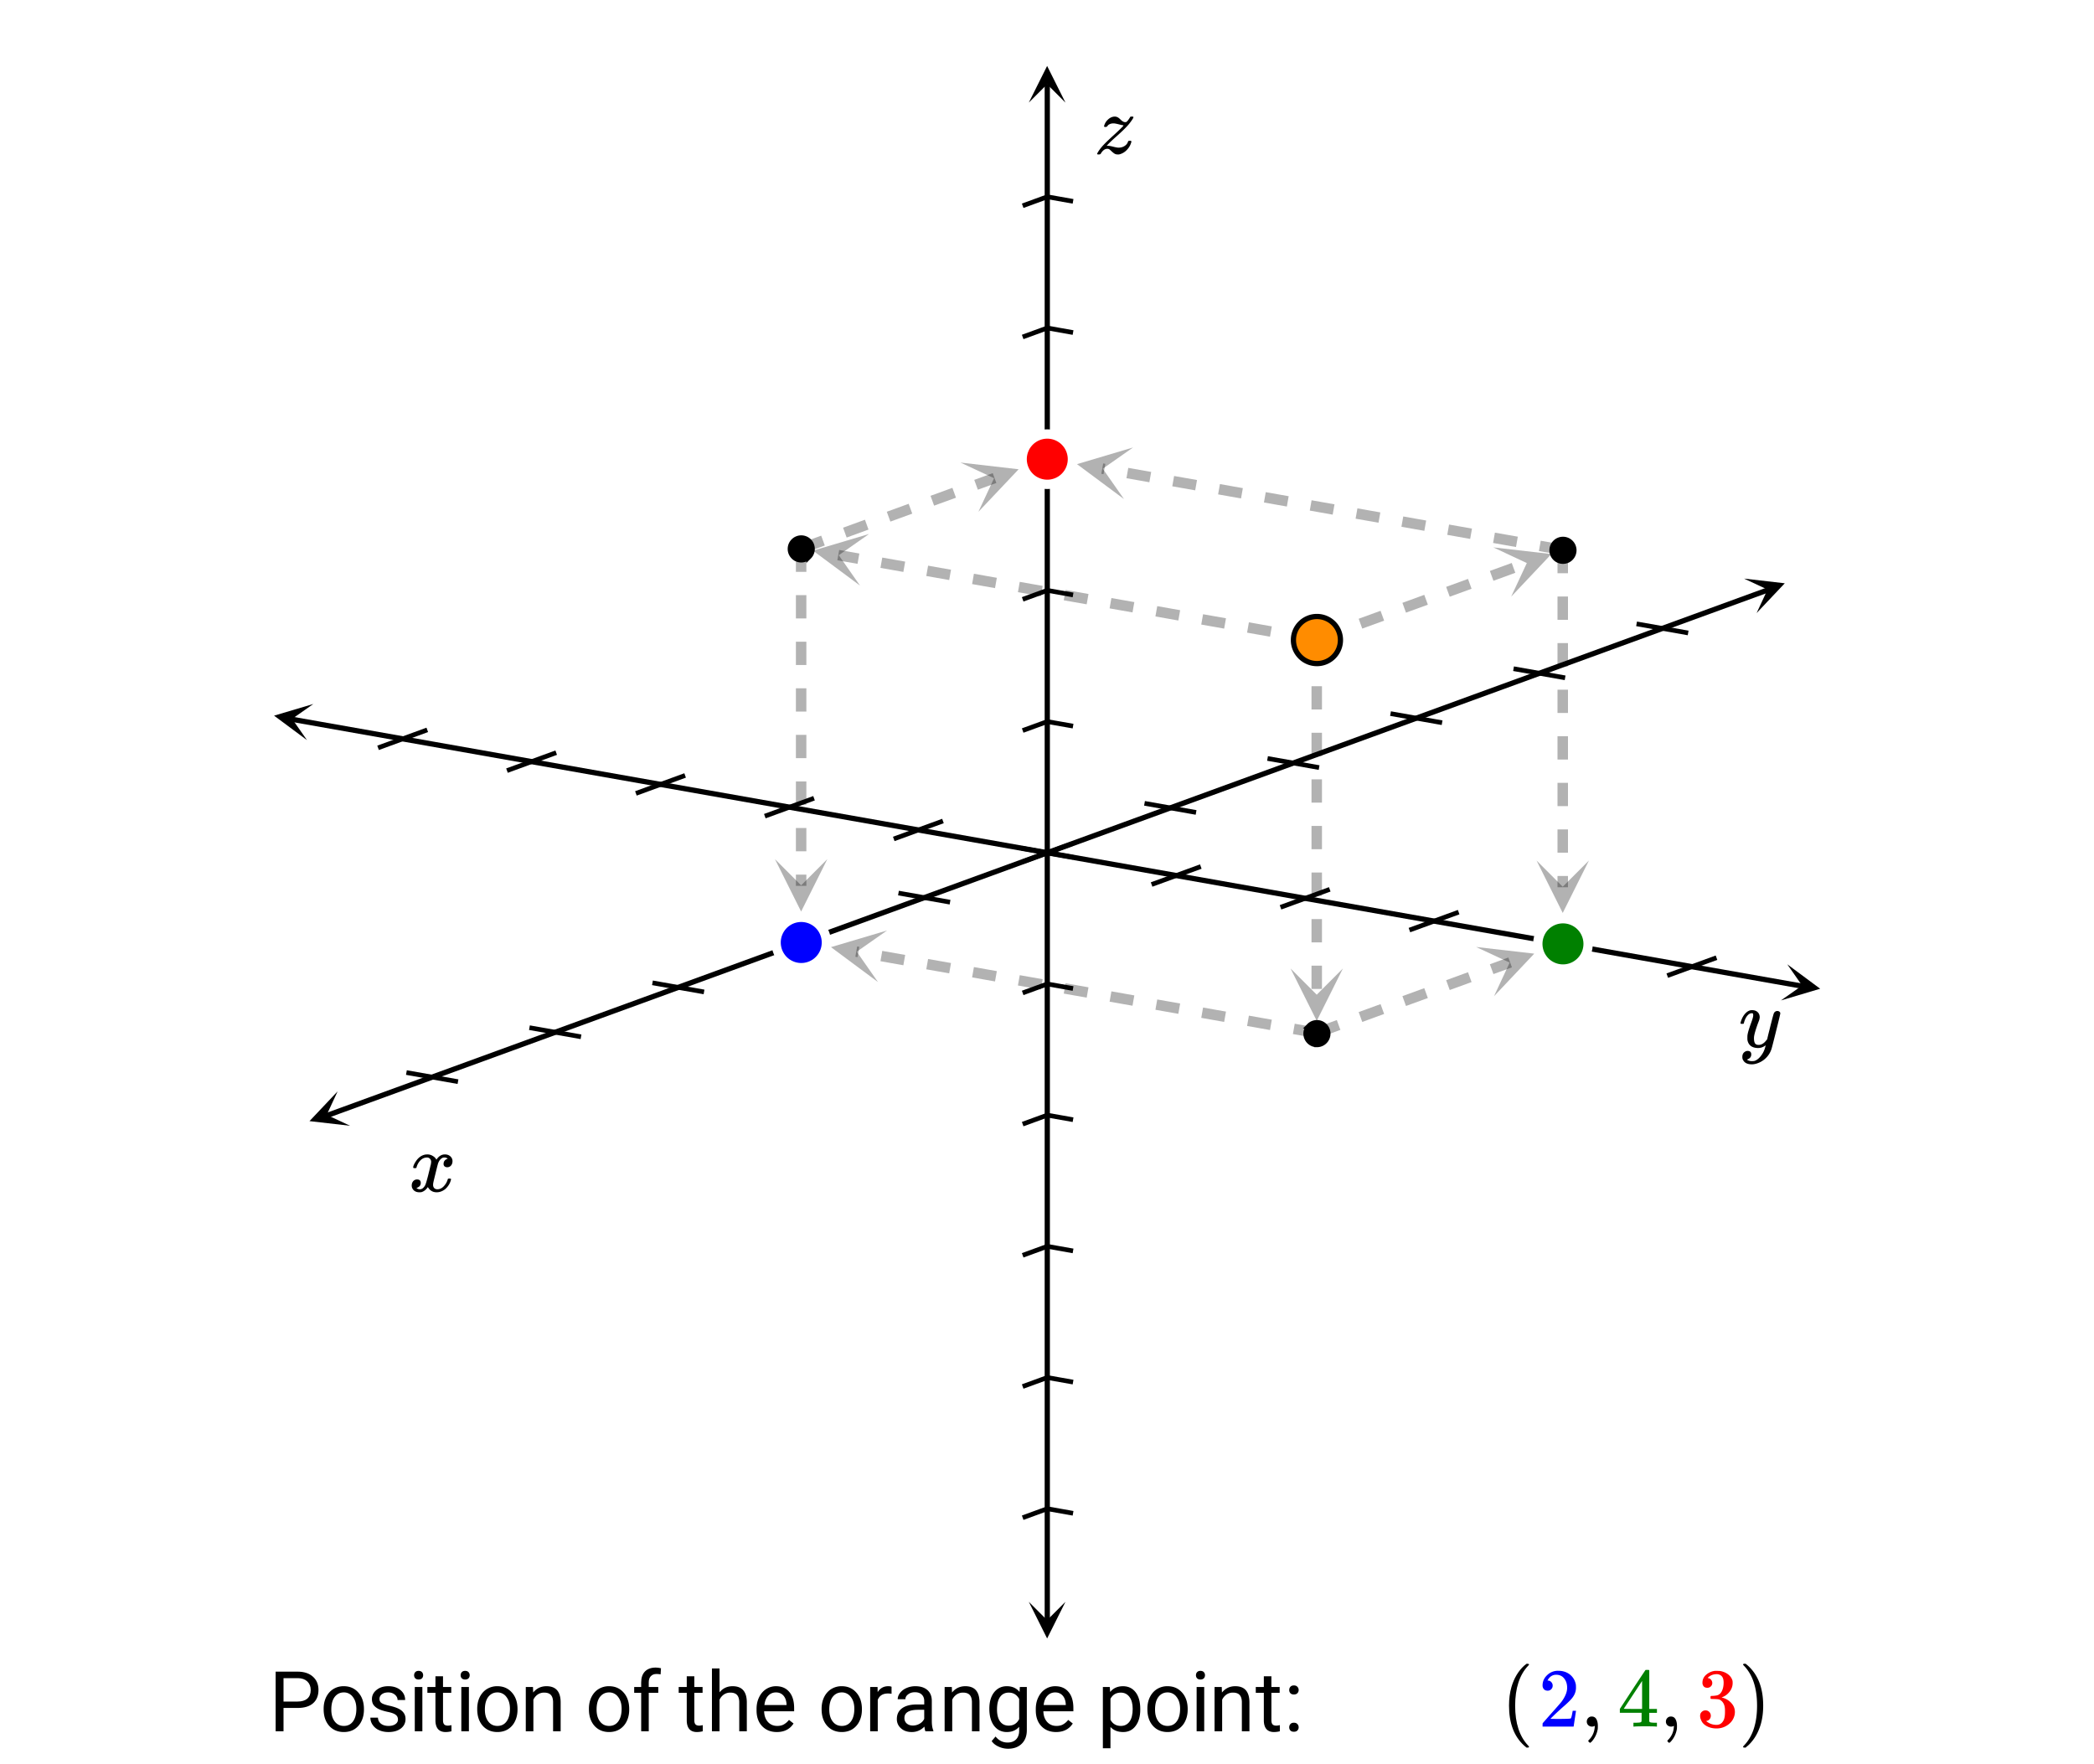 <svg xmlns="http://www.w3.org/2000/svg" xmlns:xlink="http://www.w3.org/1999/xlink" width="449.28" height="378.56" viewBox="0 0 336.96 283.92"><defs><symbol overflow="visible" id="A"><path d="M.781-3.75C.727-3.8.703-3.848.703-3.89c.031-.25.172-.563.422-.938.414-.633.941-1.004 1.578-1.11.133-.007.235-.015.297-.015.313 0 .598.086.86.25.269.156.46.355.578.594.113-.157.187-.25.218-.282.332-.375.711-.562 1.14-.562.364 0 .661.105.891.312.227.211.344.465.344.766 0 .281-.078.516-.234.703a.776.776 0 0 1-.625.281.64.64 0 0 1-.422-.14.521.521 0 0 1-.156-.39c0-.415.222-.696.672-.845a.58.58 0 0 0-.141-.093.705.705 0 0 0-.39-.094.91.91 0 0 0-.266.031c-.336.149-.586.445-.75.89-.032.075-.164.579-.39 1.516-.231.93-.356 1.45-.376 1.563a1.827 1.827 0 0 0-.047.406c0 .211.063.383.188.516.125.125.289.187.5.187.383 0 .726-.16 1.031-.484.3-.32.508-.676.625-1.063.02-.082.04-.129.063-.14.03-.02.109-.031.234-.031.164 0 .25.039.25.109 0 .012-.012.058-.031.14-.149.563-.461 1.055-.938 1.47-.43.323-.875.484-1.344.484-.625 0-1.101-.282-1.421-.844-.262.406-.594.68-1 .812-.086.02-.2.032-.344.032-.524 0-.89-.188-1.11-.563a.953.953 0 0 1-.14-.531c0-.27.078-.5.234-.688a.798.798 0 0 1 .625-.28c.395 0 .594.187.594.562 0 .336-.164.574-.484.718a.359.359 0 0 1-.063.047l-.078.031c-.012.012-.024.016-.031.016h-.032c0 .031.063.074.188.125a.817.817 0 0 0 .36.078c.32 0 .597-.203.827-.61.102-.163.282-.75.532-1.75.05-.206.109-.437.171-.687.063-.257.11-.457.141-.593.031-.133.05-.211.063-.235a2.86 2.86 0 0 0 .078-.531.678.678 0 0 0-.188-.5.613.613 0 0 0-.484-.203c-.406 0-.762.156-1.063.469a2.562 2.562 0 0 0-.609 1.078c-.012.074-.031.12-.063.14a.752.752 0 0 1-.218.016zm0 0"/></symbol><symbol overflow="visible" id="B"><path d="M6.234-5.813c.125 0 .227.04.313.11.094.062.14.152.14.266 0 .117-.226 1.058-.671 2.828C5.578-.836 5.328.133 5.266.312a3.459 3.459 0 0 1-.688 1.22 3.641 3.641 0 0 1-1.11.874c-.491.239-.945.36-1.359.36-.687 0-1.152-.22-1.39-.657-.094-.125-.14-.304-.14-.53 0-.306.085-.544.265-.72.187-.168.379-.25.578-.25.394 0 .594.188.594.563 0 .332-.157.578-.47.734a.298.298 0 0 1-.062.032.295.295 0 0 0-.078.03c-.011.009-.023.016-.031.016L1.328 2c.031.05.129.11.297.172.133.05.273.078.422.078h.11c.155 0 .273-.012.359-.031.332-.094.648-.324.953-.688A3.69 3.69 0 0 0 4.188.25c.093-.3.14-.477.14-.531 0-.008-.012-.004-.031.015a.358.358 0 0 1-.078.047c-.336.239-.703.36-1.11.36-.46 0-.84-.106-1.14-.313-.293-.219-.48-.531-.563-.937a2.932 2.932 0 0 1-.015-.407c0-.218.007-.382.03-.5.063-.394.266-1.054.61-1.984.196-.531.297-.898.297-1.11a.838.838 0 0 0-.031-.265c-.024-.05-.074-.078-.156-.078h-.063c-.21 0-.406.094-.594.281-.293.293-.511.727-.656 1.297 0 .012-.008.027-.015.047a.188.188 0 0 1-.032.047l-.015.015c-.012.012-.028.016-.047.016h-.36C.305-3.8.281-3.836.281-3.86a.97.97 0 0 1 .047-.203c.188-.625.469-1.113.844-1.468.3-.282.617-.422.953-.422.383 0 .688.105.906.312.227.2.344.485.344.86-.023.168-.04.261-.047.281 0 .055-.07.246-.203.578-.367 1-.586 1.735-.656 2.203a1.857 1.857 0 0 0-.016.297c0 .344.05.61.156.797.114.18.313.266.594.266.207 0 .406-.051.594-.157a1.84 1.84 0 0 0 .422-.328c.093-.101.21-.242.36-.422a32.833 32.833 0 0 1 .25-1.063c.093-.35.175-.687.25-1 .343-1.35.534-2.062.577-2.124a.592.592 0 0 1 .578-.36zm0 0"/></symbol><symbol overflow="visible" id="C"><path d="M.547.14C.492.087.469.05.469.032c0-.039.023-.097.078-.172.144-.27.379-.597.703-.984.383-.438 1.031-1.066 1.938-1.89a38.025 38.025 0 0 0 1.39-1.329c.113-.144.145-.218.094-.218-.106 0-.34-.047-.703-.141-.399-.102-.684-.156-.86-.156-.261 0-.48.046-.656.14-.18.086-.293.196-.344.328-.125.075-.21.11-.25.11-.187 0-.28-.032-.28-.094 0-.05.015-.117.046-.203.113-.344.305-.64.578-.89.27-.259.567-.415.89-.47.102-.007.177-.015.22-.015.132 0 .257.027.374.078.126.055.211.105.266.156.063.043.156.125.281.25.282.274.52.407.72.407.07 0 .132-.004.187-.016.144-.07.343-.313.593-.719.063-.101.102-.156.125-.156h.375c.051.055.079.086.079.094 0 .043-.043.136-.125.28-.18.282-.391.575-.641.876-.406.48-1.047 1.11-1.922 1.89-.719.637-1.21 1.102-1.469 1.391L2-1.266l.203.016c.195 0 .453.043.766.125.457.117.77.172.937.172.364 0 .688-.086.969-.266.281-.176.46-.398.547-.672.031-.082.062-.129.094-.14.03-.02.097-.031.203-.031.176 0 .265.046.265.14l-.03.11a2.754 2.754 0 0 1-.735 1.25A2.425 2.425 0 0 1 3.984.14H3.75a.93.93 0 0 1-.422-.094c-.125-.063-.297-.192-.515-.39-.2-.196-.34-.317-.422-.36a.633.633 0 0 0-.297-.063c-.399 0-.75.274-1.063.813C.977.109.88.14.734.14zm0 0"/></symbol><symbol overflow="visible" id="D"><path d="M2.375-3.75V0H1.109v-9.594h3.532c1.05 0 1.875.274 2.468.813C7.703-8.25 8-7.54 8-6.656c0 .93-.293 1.648-.875 2.156-.574.5-1.402.75-2.484.75zm0-1.031h2.266c.675 0 1.195-.157 1.562-.469.363-.32.547-.785.547-1.39 0-.57-.184-1.032-.547-1.376-.367-.343-.86-.52-1.484-.53H2.375zm0 0"/></symbol><symbol overflow="visible" id="E"><path d="M.594-3.625c0-.695.133-1.32.406-1.875.281-.563.664-.992 1.156-1.297a3.127 3.127 0 0 1 1.672-.453c.969 0 1.75.34 2.344 1.016.601.668.906 1.558.906 2.671v.079c0 .699-.137 1.324-.406 1.875A3.067 3.067 0 0 1 5.547-.33c-.492.306-1.059.454-1.703.454-.969 0-1.758-.332-2.36-1-.593-.676-.89-1.566-.89-2.672zm1.234.14c0 .794.18 1.43.547 1.907.363.48.852.719 1.469.719.625 0 1.113-.239 1.469-.72.363-.487.546-1.171.546-2.046 0-.781-.187-1.41-.562-1.89a1.746 1.746 0 0 0-1.469-.735c-.594 0-1.078.242-1.453.719-.367.48-.547 1.164-.547 2.047zm0 0"/></symbol><symbol overflow="visible" id="F"><path d="M5.063-1.89c0-.333-.125-.587-.375-.766-.243-.188-.672-.344-1.297-.469-.618-.133-1.106-.29-1.47-.469-.355-.187-.62-.406-.796-.656-.168-.258-.25-.566-.25-.922 0-.582.242-1.07.734-1.469.489-.406 1.118-.609 1.891-.609.813 0 1.469.21 1.969.625.5.418.75.95.75 1.594H5c0-.332-.148-.617-.438-.86-.28-.238-.636-.359-1.062-.359-.438 0-.781.102-1.031.297a.89.89 0 0 0-.375.75c0 .293.113.516.344.672.226.148.644.289 1.25.422.613.136 1.109.296 1.484.484s.648.418.828.688c.188.261.281.585.281.968 0 .637-.258 1.149-.765 1.532-.5.374-1.157.562-1.97.562-.573 0-1.077-.102-1.515-.297A2.397 2.397 0 0 1 1-1.016a2.028 2.028 0 0 1-.375-1.171h1.219c.02.406.18.73.484.968.313.242.719.36 1.219.36.457 0 .82-.094 1.094-.282.28-.187.421-.437.421-.75zm0 0"/></symbol><symbol overflow="visible" id="G"><path d="M2.25 0H1.031v-7.125H2.25zM.922-9.016c0-.195.062-.363.187-.5.125-.132.301-.203.532-.203.238 0 .421.07.546.203a.716.716 0 0 1 .188.5c0 .2-.063.368-.188.5-.124.125-.308.188-.546.188-.23 0-.407-.063-.532-.188a.703.703 0 0 1-.187-.5zm0 0"/></symbol><symbol overflow="visible" id="H"><path d="M2.578-8.844v1.719h1.328v.938H2.578v4.421c0 .282.055.496.172.641.125.148.328.219.61.219.132 0 .328-.024.578-.078V0A3.824 3.824 0 0 1 3 .125c-.543 0-.953-.16-1.234-.484-.274-.332-.407-.801-.407-1.407v-4.421H.063v-.938h1.296v-1.719zm0 0"/></symbol><symbol overflow="visible" id="I"><path d="M2.078-7.125l.031.89C2.66-6.91 3.375-7.25 4.25-7.25c1.5 0 2.258.852 2.281 2.547V0H5.313v-4.719c-.012-.508-.133-.883-.36-1.125-.23-.25-.59-.375-1.078-.375a1.8 1.8 0 0 0-1.047.313c-.293.21-.523.484-.687.828V0H.92v-7.125zm0 0"/></symbol><symbol overflow="visible" id="K"><path d="M1.516 0v-6.188H.39v-.937h1.125v-.734c0-.758.203-1.348.609-1.766.414-.414.992-.625 1.734-.625.282 0 .563.04.844.11l-.062.984c-.211-.04-.43-.063-.657-.063-.398 0-.703.121-.921.36-.22.23-.329.558-.329.984v.75h1.532v.938H2.734V0zm0 0"/></symbol><symbol overflow="visible" id="L"><path d="M2.14-6.266c.54-.656 1.243-.984 2.11-.984 1.5 0 2.258.852 2.281 2.547V0H5.313v-4.719c-.012-.508-.133-.883-.36-1.125-.23-.25-.59-.375-1.078-.375a1.8 1.8 0 0 0-1.047.313c-.293.21-.523.484-.687.828V0H.92v-10.11h1.22zm0 0"/></symbol><symbol overflow="visible" id="M"><path d="M3.875.125c-.969 0-1.758-.313-2.36-.938C.91-1.445.61-2.296.61-3.358v-.235c0-.695.133-1.32.407-1.875.27-.562.644-1 1.125-1.312a2.9 2.9 0 0 1 1.593-.469c.914 0 1.63.309 2.141.922.52.605.781 1.476.781 2.61v.5H1.828c.02.71.223 1.28.61 1.718.394.43.894.64 1.5.64.437 0 .8-.085 1.093-.265.301-.176.567-.41.797-.703l.734.578C5.97-.332 5.07.125 3.876.125zm-.14-6.375c-.5 0-.919.18-1.25.531-.337.356-.54.856-.61 1.5h3.563v-.093c-.032-.614-.2-1.086-.5-1.422-.305-.344-.704-.516-1.204-.516zm0 0"/></symbol><symbol overflow="visible" id="N"><path d="M4.36-6.031a3.454 3.454 0 0 0-.594-.047c-.805 0-1.344.34-1.625 1.016V0H.92v-7.125H2.11l.016.828c.395-.633.96-.953 1.703-.953.238 0 .414.031.531.094zm0 0"/></symbol><symbol overflow="visible" id="O"><path d="M5.313 0c-.063-.133-.118-.383-.157-.75-.574.586-1.25.875-2.031.875-.71 0-1.29-.195-1.734-.594a1.908 1.908 0 0 1-.672-1.5c0-.75.281-1.328.844-1.734.562-.406 1.351-.61 2.375-.61h1.187v-.562c0-.426-.133-.766-.39-1.016-.25-.257-.622-.39-1.11-.39-.438 0-.805.117-1.094.343-.293.22-.437.481-.437.782H.859c0-.352.125-.692.375-1.016a2.587 2.587 0 0 1 1.032-.781c.437-.195.91-.297 1.421-.297.82 0 1.47.203 1.938.61.469.406.707.976.719 1.702v3.266c0 .656.082 1.18.25 1.563V0zM3.296-.922c.383 0 .75-.098 1.094-.297.343-.195.586-.457.734-.781v-1.453h-.953c-1.492 0-2.234.437-2.234 1.312 0 .375.125.672.375.891.257.219.585.328.984.328zm0 0"/></symbol><symbol overflow="visible" id="P"><path d="M.625-3.625c0-1.102.254-1.984.766-2.64.52-.657 1.203-.985 2.046-.985.876 0 1.555.309 2.047.922l.047-.797h1.125v6.953c0 .926-.277 1.656-.828 2.188-.543.53-1.277.796-2.203.796a3.642 3.642 0 0 1-1.516-.343C1.617 2.25 1.25 1.953 1 1.579l.625-.735c.52.644 1.16.969 1.922.969.594 0 1.05-.168 1.375-.5.332-.336.5-.805.5-1.407v-.625C4.93-.156 4.27.125 3.438.125c-.844 0-1.528-.332-2.047-1-.512-.676-.766-1.594-.766-2.75zm1.234.14c0 .805.16 1.434.485 1.891.332.461.797.688 1.39.688.77 0 1.332-.348 1.688-1.047v-3.25C5.047-5.88 4.488-6.22 3.75-6.22c-.594 0-1.059.23-1.39.688-.337.46-.5 1.14-.5 2.047zm0 0"/></symbol><symbol overflow="visible" id="Q"><path d="M6.938-3.484c0 1.086-.25 1.96-.75 2.625-.493.656-1.157.984-2 .984-.868 0-1.547-.27-2.047-.813v3.422H.92v-9.859h1.11l.063.797c.5-.613 1.187-.922 2.062-.922.852 0 1.532.324 2.032.969.5.648.75 1.543.75 2.687zm-1.22-.141c0-.8-.171-1.43-.515-1.89-.344-.47-.812-.704-1.406-.704-.742 0-1.293.328-1.656.985v3.39c.363.657.921.985 1.671.985.583 0 1.047-.227 1.391-.688.344-.469.516-1.16.516-2.078zm0 0"/></symbol><symbol overflow="visible" id="R"><path d="M.953-.64c0-.208.063-.38.188-.516.125-.145.312-.219.562-.219.25 0 .438.074.563.219a.713.713 0 0 1 .203.515.7.7 0 0 1-.203.516c-.125.133-.313.203-.563.203-.25 0-.437-.07-.562-.203a.722.722 0 0 1-.188-.516zm0-6c0-.208.063-.38.188-.516.125-.145.312-.219.562-.219.25 0 .438.074.563.219a.713.713 0 0 1 .203.515.7.7 0 0 1-.203.516c-.125.137-.313.203-.563.203-.25 0-.437-.066-.562-.203a.722.722 0 0 1-.188-.516zm0 0"/></symbol><symbol overflow="visible" id="S"><path d="M4.484 3.25c0 .082-.078.125-.234.125h-.172l-.39-.328C2.07 1.578 1.265-.563 1.265-3.375c0-1.094.129-2.094.39-3C2.07-7.789 2.75-8.93 3.688-9.797c.07-.05.144-.11.218-.172.082-.07.14-.117.172-.14h.172c.102 0 .164.015.188.046.03.024.046.047.046.079 0 .03-.046.093-.14.187C2.945-8.317 2.25-6.172 2.25-3.359c0 2.804.695 4.937 2.094 6.406.093.101.14.172.14.203zm0 0"/></symbol><symbol overflow="visible" id="T"><path d="M1.484-5.781c-.25 0-.449-.078-.593-.235a.872.872 0 0 1-.22-.609c0-.645.243-1.195.735-1.656a2.46 2.46 0 0 1 1.766-.703c.77 0 1.41.21 1.922.625.508.418.82.964.937 1.64.008.168.016.32.016.453 0 .524-.156 1.012-.469 1.47-.25.374-.758.89-1.516 1.546-.324.281-.777.695-1.359 1.234l-.781.766 1.016.016c1.414 0 2.164-.024 2.25-.079.039-.007.085-.101.14-.28.031-.095.094-.4.188-.923v-.03h.53v.03l-.374 2.47V0h-5v-.25c0-.188.008-.29.031-.313.008-.007.383-.437 1.125-1.28.977-1.095 1.61-1.813 1.89-2.157.602-.82.907-1.57.907-2.25 0-.594-.156-1.086-.469-1.484-.312-.407-.746-.61-1.297-.61-.523 0-.945.235-1.265.703-.024.032-.047.079-.078.141a.274.274 0 0 0-.047.078c0 .012.02.016.062.016a.68.68 0 0 1 .547.25.801.801 0 0 1 .219.562c0 .23-.078.422-.235.578a.76.76 0 0 1-.578.235zm0 0"/></symbol><symbol overflow="visible" id="U"><path d="M1.281-.234a.767.767 0 0 1-.234-.563c0-.226.07-.422.219-.578a.768.768 0 0 1 .578-.25c.343 0 .593.148.75.438.156.28.234.64.234 1.078a8.8 8.8 0 0 1-.015.468 4.012 4.012 0 0 1-.985 2.063c-.137.125-.219.187-.25.187s-.09-.043-.172-.125c-.086-.074-.125-.132-.125-.171 0-.043.047-.11.14-.204.552-.562.852-1.25.907-2.062v-.172c-.012 0-.039.016-.078.047A.829.829 0 0 1 1.89 0a.85.85 0 0 1-.609-.234zm0 0"/></symbol><symbol overflow="visible" id="V"><path d="M6.234 0c-.125-.031-.71-.047-1.75-.047-1.074 0-1.671.016-1.796.047h-.126v-.625h.422c.383-.008.618-.031.704-.063a.286.286 0 0 0 .171-.14c.008-.008.016-.25.016-.719v-.672h-3.5v-.625l2.031-3.11A431.58 431.58 0 0 1 4.5-9.108c.02-.008.113-.016.281-.016h.25l.078.078v6.203h1.235v.625H5.109V-.89a.25.25 0 0 0 .079.157c.07.062.328.101.765.109h.39V0zm-2.28-2.844v-4.5L1-2.859l1.469.015zm0 0"/></symbol><symbol overflow="visible" id="W"><path d="M1.719-6.25c-.25 0-.446-.07-.578-.219a.863.863 0 0 1-.204-.593c0-.508.196-.938.594-1.282a2.566 2.566 0 0 1 1.407-.625h.203c.312 0 .507.008.593.016.301.043.602.137.907.281.593.305.968.727 1.125 1.266.02.093.03.218.03.375 0 .523-.167.996-.5 1.422-.323.418-.73.714-1.218.89-.055.024-.055.04 0 .047.008 0 .05.012.125.031.55.157 1.016.446 1.39.86.376.418.563.89.563 1.422 0 .367-.086.718-.25 1.062-.218.461-.574.84-1.062 1.14-.492.302-1.04.454-1.64.454-.595 0-1.122-.125-1.579-.375-.46-.25-.766-.586-.922-1.016a1.45 1.45 0 0 1-.14-.656c0-.25.082-.453.25-.61a.831.831 0 0 1 .609-.25c.25 0 .453.087.61.25.163.169.25.372.25.61 0 .21-.063.39-.188.547a.768.768 0 0 1-.469.281l-.094.031c.489.407 1.047.61 1.672.61.5 0 .875-.239 1.125-.719.156-.29.234-.742.234-1.36v-.265c0-.852-.292-1.426-.875-1.719-.124-.05-.398-.082-.812-.093l-.563-.016-.046-.031c-.024-.02-.032-.086-.032-.204 0-.113.008-.18.032-.203.03-.03.054-.046.078-.046.25 0 .508-.02.781-.063.395-.05.695-.27.906-.656.207-.395.313-.867.313-1.422 0-.582-.157-.973-.469-1.172a1.131 1.131 0 0 0-.64-.188c-.45 0-.844.122-1.188.36l-.125.094a.671.671 0 0 0-.094.109l-.047.047a.88.88 0 0 0 .094.031c.176.024.328.11.453.266.125.148.188.32.188.515a.715.715 0 0 1-.235.547.76.76 0 0 1-.562.219zm0 0"/></symbol><symbol overflow="visible" id="X"><path d="M.813-10.094l.046-.015h.297l.375.312C3.156-8.317 3.97-6.176 3.97-3.375c0 1.105-.133 2.105-.39 3C3.16 1.039 2.476 2.18 1.53 3.047c-.062.05-.136.11-.218.172-.075.07-.125.125-.157.156H1a.547.547 0 0 1-.219-.031c-.031-.024-.047-.07-.047-.14.008 0 .063-.06.157-.173C2.285 1.582 2.984-.55 2.984-3.375c0-2.82-.699-4.957-2.093-6.406-.094-.102-.149-.16-.157-.172 0-.07.024-.117.079-.14zm0 0"/></symbol><clipPath id="a"><path d="M0 0h336.96v283.828H0zm0 0"/></clipPath><clipPath id="b"><path d="M49 175h8v7h-8zm0 0"/></clipPath><clipPath id="c"><path d="M56.352 181.156l-6.235 2.274-2.27-6.239 6.235-2.273zm0 0"/></clipPath><clipPath id="d"><path d="M280 93h8v6h-8zm0 0"/></clipPath><clipPath id="e"><path d="M280.648 93.105l6.235-2.273 2.27 6.238-6.235 2.274zm0 0"/></clipPath><clipPath id="f"><path d="M286 155h7v6h-7zm0 0"/></clipPath><clipPath id="g"><path d="M287.602 155.172l6.535 1.152-1.157 6.54-6.53-1.153zm0 0"/></clipPath><clipPath id="h"><path d="M44 113h7v7h-7zm0 0"/></clipPath><clipPath id="i"><path d="M49.398 119.094l-6.535-1.156 1.157-6.54 6.53 1.157zm0 0"/></clipPath><clipPath id="j"><path d="M165.55 10H172v6.512h-6.45zm0 0"/></clipPath><clipPath id="k"><path d="M165 257.754h6.45V264H165zm0 0"/></clipPath><clipPath id="l"><path d="M207 155.844h9.098V165H207zm0 0"/></clipPath><clipPath id="m"><path d="M130 85h10v10h-10zm0 0"/></clipPath><clipPath id="n"><path d="M138.387 94.227l-18.668-3.297 3.297-18.684 18.668 3.297zm0 0"/></clipPath><clipPath id="o"><path d="M240 88h10v9h-10zm0 0"/></clipPath><clipPath id="p"><path d="M240.293 88.082l17.809-6.492 6.488 17.824-17.809 6.496zm0 0"/></clipPath><clipPath id="q"><path d="M133 149h10v10h-10zm0 0"/></clipPath><clipPath id="r"><path d="M141.281 158.027l-18.664-3.297 3.293-18.683 18.668 3.297zm0 0"/></clipPath><clipPath id="s"><path d="M124 138.25h9.129V147H124zm0 0"/></clipPath><clipPath id="t"><path d="M247 138.473h8.684V147H247zm0 0"/></clipPath><clipPath id="u"><path d="M237 152h10v9h-10zm0 0"/></clipPath><clipPath id="v"><path d="M237.531 152.383l17.809-6.496 6.488 17.828-17.808 6.492zm0 0"/></clipPath><clipPath id="w"><path d="M154 74h10v9h-10zm0 0"/></clipPath><clipPath id="x"><path d="M154.559 74.434l17.812-6.493 6.488 17.829-17.812 6.492zm0 0"/></clipPath><clipPath id="y"><path d="M173 72h10v9h-10zm0 0"/></clipPath><clipPath id="z"><path d="M180.867 80.305L162.2 77.008l3.297-18.684 18.664 3.297zm0 0"/></clipPath></defs><g clip-path="url(#a)" fill="#fff"><path d="M0 0h336.96v283.92H0z"/><path d="M0 0h336.96v283.92H0z"/></g><path d="M357.144 134.829L92.856 231.1M92.856 231.1l-22.731 8.277" transform="scale(.749 .75)" fill="none" stroke-width="1.125" stroke="#000"/><g clip-path="url(#b)"><g clip-path="url(#c)"><path d="M56.352 181.156l-6.551-.75 4.531-4.793-1.758 3.782zm0 0"/></g></g><path d="M357.144 134.829l22.731-8.282" transform="scale(.749 .75)" fill="none" stroke-width="1.125" stroke="#000"/><g clip-path="url(#d)"><g clip-path="url(#e)"><path d="M280.648 93.105l6.551.754-4.531 4.793 1.758-3.785zm0 0"/></g></g><path d="M86.514 158.521l276.972 48.881M363.486 207.402l23.822 4.206" transform="scale(.749 .75)" fill="none" stroke-width="1.125" stroke="#000"/><g clip-path="url(#f)"><g clip-path="url(#g)"><path d="M287.602 155.172l5.296 3.93-6.32 1.882 3.414-2.394zm0 0"/></g></g><path d="M86.514 158.521l-23.822-4.2" transform="scale(.749 .75)" fill="none" stroke-width="1.125" stroke="#000"/><g clip-path="url(#h)"><g clip-path="url(#i)"><path d="M49.398 119.094l-5.296-3.934 6.32-1.879-3.414 2.395zm0 0"/></g></g><path d="M225 323.703V42.221M225 42.22V18.013" transform="scale(.749 .75)" fill="none" stroke-width="1.125" stroke="#000"/><g clip-path="url(#j)"><path d="M165.55 16.512l2.95-5.903 2.95 5.903-2.95-2.953zm0 0"/></g><path d="M225 323.703v24.209" transform="scale(.749 .75)" fill="none" stroke-width="1.125" stroke="#000"/><g clip-path="url(#k)"><path d="M171.45 257.754l-2.95 5.902-2.95-5.902 2.95 2.95zm0 0"/></g><path d="M351.604 133.849l11.08 1.954M325.174 143.475l11.08 1.954M298.745 153.106l11.079 1.955M272.32 162.732l11.079 1.955M245.89 172.358l11.08 1.955M219.46 181.985l11.08 1.954M193.03 191.61l11.08 1.955M166.601 201.242l11.079 1.955M140.176 210.868l11.08 1.955M113.747 220.494l11.079 1.955M87.317 230.12l11.079 1.955M81.225 160.45l10.572-3.852M108.922 165.338l10.573-3.851M136.62 170.227l10.572-3.852M164.316 175.11l10.573-3.846M192.019 179.999l10.568-3.852M219.716 184.888l10.568-3.852M247.413 189.776l10.568-3.851M275.11 194.665l10.574-3.852M302.808 199.554l10.573-3.852M330.505 204.442l10.573-3.851M358.203 209.326l10.573-3.847M225 323.703l5.54.98M225 323.703l-5.284 1.928M225 295.554l5.54.98M225 295.554l-5.284 1.929M225 267.406l5.54.98M225 267.406l-5.284 1.928M225 239.257l5.54.98M225 239.257l-5.284 1.928M225 211.113l5.54.975M225 211.113l-5.284 1.923M225 182.964l5.54.975M225 182.964l-5.284 1.924M225 154.816l5.54.974M225 154.816l-5.284 1.923M225 126.667l5.54.98M225 126.667l-5.284 1.923M225 98.518l5.54.98M225 98.518l-5.284 1.928M225 70.37l5.54.98M225 70.37l-5.284 1.928M225 42.22l5.54.98M225 42.22l-5.284 1.929" transform="scale(.749 .75)" fill="none" stroke="#000"/><path d="M212.727 102.926v3.746h-1.684v-3.746m1.684 7.496v3.746h-1.684v-3.746m1.684 7.492v3.75h-1.684v-3.75m1.684 7.496v3.746h-1.684v-3.746m1.684 7.496v3.746h-1.684v-3.746m1.684 7.496v3.746h-1.684v-3.746m1.684 7.493v3.75h-1.684v-3.75m1.684 7.496v3.746h-1.684v-3.746" fill-opacity=".302"/><g clip-path="url(#l)"><path d="M216.098 155.844l-4.211 8.433-4.215-8.433 4.215 4.219zm0 0" fill-opacity=".302"/></g><path d="M211.738 103.754l-3.687-.649.293-1.66 3.687.649m-7.668.36l-3.687-.653.293-1.66 3.687.652m-7.668.36l-3.687-.653.293-1.66 3.687.648m-7.668.36l-3.687-.653.293-1.66 3.687.653m-7.668.359l-3.687-.652.293-1.66 3.687.652m-7.668.355l-3.687-.648.293-1.664 3.687.652m-7.668.36l-3.687-.653.293-1.66 3.687.652m-7.668.356l-3.687-.649.293-1.664 3.687.653m-7.668.359l-3.687-.652.293-1.66 3.687.652m-7.668.355l-3.687-.648.293-1.66 3.687.648m-7.668.36l-3.246-.575.293-1.66 3.246.574" fill-opacity=".302"/><g clip-path="url(#m)"><g clip-path="url(#n)"><path d="M138.387 94.227l-7.563-5.618 9.028-2.687-4.88 3.418zm0 0" fill-opacity=".302"/></g></g><path d="M211.598 102.133l3.52-1.281.573 1.582-3.515 1.285m6.457-4.153l3.52-1.28.577 1.585-3.52 1.281m6.462-4.148l3.516-1.285.578 1.586-3.52 1.28m6.461-4.147l3.52-1.282.574 1.582-3.516 1.285m6.457-4.152l3.52-1.281.578 1.582-3.52 1.285" fill-opacity=".302"/><g clip-path="url(#o)"><g clip-path="url(#p)"><path d="M240.293 88.082l9.355 1.074-6.472 6.848 2.515-5.402zm0 0" fill-opacity=".302"/></g></g><path d="M211.738 167.047l-3.687-.652.293-1.66 3.687.652m-7.668.36l-3.687-.653.293-1.66 3.687.652m-7.668.355l-3.687-.652.293-1.66 3.687.652m-7.668.36l-3.687-.653.293-1.66 3.687.652m-7.668.356l-3.687-.649.293-1.664 3.687.653m-7.668.36l-3.687-.653.293-1.66 3.687.652m-7.668.355l-3.687-.648.293-1.66 3.687.648m-7.668.36l-3.687-.653.293-1.66 3.687.653m-7.668.359l-3.687-.652.293-1.66 3.687.648m-7.668.36l-3.687-.653.293-1.66 3.687.652m-7.668.36l-.351-.063.293-1.66.351.058" fill-opacity=".302"/><g clip-path="url(#q)"><g clip-path="url(#r)"><path d="M141.281 158.027l-7.562-5.617 9.027-2.683-4.879 3.418zm0 0" fill-opacity=".302"/></g></g><path d="M129.758 88.27v3.75h-1.684v-3.75m1.684 7.496v3.75h-1.684v-3.75m1.684 7.496v3.746h-1.684v-3.746m1.684 7.496v3.746h-1.684v-3.746m1.684 7.492V122h-1.684v-3.75m1.684 7.496v3.75h-1.684v-3.75m1.684 7.496v3.746h-1.684v-3.746m1.684 7.496v1.813h-1.684v-1.813" fill-opacity=".302"/><g clip-path="url(#s)"><path d="M133.129 138.25l-4.215 8.434-4.21-8.434 4.21 4.215zm0 0" fill-opacity=".302"/></g><path d="M252.313 88.492v3.75h-1.684v-3.75m1.684 7.496v3.75h-1.684v-3.75m1.684 7.496v3.746h-1.684v-3.746m1.684 7.496v3.747h-1.684v-3.747m1.684 7.493v3.75h-1.684v-3.75m1.684 7.496v3.75h-1.684v-3.75m1.684 7.496v3.746h-1.684v-3.746m1.684 7.496v1.812h-1.684v-1.812" fill-opacity=".302"/><g clip-path="url(#t)"><path d="M255.684 138.473l-4.215 8.433-4.211-8.433 4.21 4.214zm0 0" fill-opacity=".302"/></g><path d="M211.598 165.426l3.52-1.285.573 1.586-3.515 1.28m6.457-4.148l3.52-1.28.577 1.581-3.52 1.285m6.462-4.152l3.516-1.281.578 1.586-3.52 1.28m6.461-4.148l3.52-1.285.574 1.586-3.516 1.281m6.457-4.148l2.977-1.086.578 1.586-2.977 1.082" fill-opacity=".302"/><g clip-path="url(#u)"><g clip-path="url(#v)"><path d="M237.531 152.383l9.356 1.074-6.473 6.848 2.516-5.407zm0 0" fill-opacity=".302"/></g></g><path d="M128.629 87.48l3.516-1.285.578 1.586-3.52 1.281m6.461-4.148l3.52-1.281.574 1.582-3.516 1.285m6.457-4.152l3.52-1.282.578 1.586-3.52 1.282m6.461-4.149l3.516-1.285.578 1.586-3.52 1.281m6.461-4.148l2.977-1.086.578 1.586-2.976 1.082" fill-opacity=".302"/><g clip-path="url(#w)"><g clip-path="url(#x)"><path d="M154.559 74.434l9.359 1.078-6.477 6.847 2.52-5.406zm0 0" fill-opacity=".302"/></g></g><path d="M251.324 89.324l-3.687-.652.293-1.66 3.687.652m-7.668.36l-3.687-.653.293-1.66 3.687.648m-7.668.36l-3.687-.653.293-1.66 3.687.653m-7.668.359l-3.687-.652.293-1.66 3.687.652m-7.668.355l-3.687-.648.293-1.664 3.687.652m-7.668.36l-3.687-.653.293-1.66 3.687.652m-7.668.356l-3.687-.649.293-1.664 3.687.653m-7.668.359l-3.687-.652.293-1.66 3.687.652m-7.668.355l-3.687-.648.293-1.66 3.687.648m-7.668.36l-3.687-.653.293-1.66 3.687.652m-7.668.36l-.351-.063.293-1.664.351.063" fill-opacity=".302"/><g clip-path="url(#y)"><g clip-path="url(#z)"><path d="M180.867 80.305l-7.562-5.618 9.027-2.683-4.879 3.418zm0 0" fill-opacity=".302"/></g></g><path d="M287.984 137.325a5.036 5.036 0 0 1-1.481 3.57 4.965 4.965 0 0 1-1.638 1.095 5.028 5.028 0 0 1-3.865 0 5.019 5.019 0 0 1-1.638-1.095 5.014 5.014 0 0 1-1.476-3.57 5.012 5.012 0 0 1 1.476-3.57A5.019 5.019 0 0 1 281 132.66a5.028 5.028 0 0 1 3.865 0c.62.256 1.163.62 1.638 1.095a4.96 4.96 0 0 1 1.095 1.636c.256.62.386 1.262.386 1.934zm0 0" transform="scale(.749 .75)" fill="#ff8c00" stroke-width="1.125" stroke="#000"/><path d="M285.282 221.771c0 .308-.057.61-.177.897-.12.286-.287.542-.511.76-.22.225-.475.392-.762.511-.287.12-.59.178-.897.178a2.321 2.321 0 0 1-1.664-.688 2.356 2.356 0 0 1-.511-.761 2.409 2.409 0 0 1-.178-.897c0-.312.063-.615.178-.901.12-.287.292-.542.51-.761a2.321 2.321 0 0 1 1.664-.688c.309 0 .611.057.898.177.287.12.542.287.762.51.224.22.39.475.51.762.12.286.178.589.178.901zm0 0M174.493 117.77c0 .313-.063.615-.177.902-.12.287-.293.542-.512.761a2.321 2.321 0 0 1-1.664.688c-.307 0-.61-.057-.897-.177a2.277 2.277 0 0 1-.761-.511 2.316 2.316 0 0 1-.689-1.663 2.31 2.31 0 0 1 .689-1.657c.219-.224.474-.39.761-.51.287-.12.59-.178.897-.178a2.321 2.321 0 0 1 1.664.688c.22.219.392.474.512.761.114.287.177.589.177.896zm0 0M338.142 118.067c0 .313-.063.615-.178.902-.12.287-.292.542-.51.761a2.321 2.321 0 0 1-1.664.688c-.309 0-.611-.057-.898-.177a2.277 2.277 0 0 1-.762-.511 2.316 2.316 0 0 1-.689-1.663 2.31 2.31 0 0 1 .69-1.657c.219-.224.474-.39.761-.51.287-.12.59-.178.897-.178a2.321 2.321 0 0 1 1.664.688c.22.219.391.474.511.761.115.287.178.589.178.896zm0 0" transform="scale(.749 .75)" stroke-width="1.125" stroke="#000"/><path d="M177.544 202.217a5.459 5.459 0 0 1-.412 2.069 5.55 5.55 0 0 1-.5.933 5.576 5.576 0 0 1-1.487 1.49c-.297.193-.61.36-.934.495-.328.136-.667.24-1.017.308a5.088 5.088 0 0 1-1.054.104 5.387 5.387 0 0 1-2.066-.412 5.713 5.713 0 0 1-.933-.495 5.263 5.263 0 0 1-1.487-1.49 5.311 5.311 0 0 1-.808-1.95 5.459 5.459 0 0 1-.104-1.052 5.5 5.5 0 0 1 .104-1.053c.068-.35.172-.688.308-1.011.136-.328.302-.641.5-.938a5.266 5.266 0 0 1 1.487-1.485 5.363 5.363 0 0 1 1.946-.808c.35-.068.699-.105 1.053-.105a5.472 5.472 0 0 1 2.071.412c.324.136.637.302.934.5.292.193.563.417.814.668a5.402 5.402 0 0 1 1.481 2.767 5.5 5.5 0 0 1 .104 1.053zm0 0" transform="scale(.749 .75)" fill="#00f" stroke-width="2" stroke="#fff"/><path d="M341.193 202.514a5.459 5.459 0 0 1-.412 2.069 5.55 5.55 0 0 1-.5.933 5.615 5.615 0 0 1-.674.818 5.354 5.354 0 0 1-2.764 1.475 5.088 5.088 0 0 1-1.054.104 5.387 5.387 0 0 1-2.066-.412 5.713 5.713 0 0 1-.933-.495 5.263 5.263 0 0 1-1.487-1.49 5.311 5.311 0 0 1-.808-1.95 5.459 5.459 0 0 1-.104-1.052 5.5 5.5 0 0 1 .104-1.053c.068-.35.172-.688.308-1.011.135-.328.302-.641.5-.938a5.266 5.266 0 0 1 1.487-1.485 5.363 5.363 0 0 1 1.945-.808c.35-.068.7-.105 1.054-.105.355 0 .71.037 1.054.105.35.067.688.172 1.012.307.328.136.641.302.933.5.298.193.569.417.82.668a5.402 5.402 0 0 1 1.481 2.767 5.5 5.5 0 0 1 .104 1.053zm0 0" transform="scale(.749 .75)" fill="green" stroke-width="2" stroke="#fff"/><path d="M230.399 98.518c0 .355-.032.704-.105 1.053-.068.35-.172.688-.307 1.016a5.523 5.523 0 0 1-.496.933 5.615 5.615 0 0 1-.673.818 5.354 5.354 0 0 1-2.764 1.475c-.35.073-.7.105-1.054.105-.355 0-.704-.032-1.054-.105a5.507 5.507 0 0 1-1.946-.803 5.354 5.354 0 0 1-.818-.672 5.615 5.615 0 0 1-.673-.818 5.523 5.523 0 0 1-.803-1.95 5.112 5.112 0 0 1-.105-1.052c0-.354.032-.703.105-1.053.068-.349.172-.688.307-1.01.136-.33.298-.642.496-.939.198-.292.422-.563.673-.818.25-.25.521-.474.819-.667.292-.198.605-.365.933-.5.33-.136.663-.24 1.012-.308.35-.068.7-.104 1.054-.104.355 0 .704.036 1.054.104.35.068.683.172 1.012.307.328.136.641.303.933.5.298.194.569.418.82.668.25.255.474.526.672.818.198.297.36.61.496.938.135.323.24.662.307 1.011.073.35.105.699.105 1.053zm0 0" transform="scale(.749 .75)" fill="red" stroke-width="2" stroke="#fff"/><use xlink:href="#A" x="65.785" y="191.716"/><use xlink:href="#B" x="279.792" y="168.5"/><use xlink:href="#C" x="176.082" y="24.713"/><use xlink:href="#D" x="43.248" y="278.587"/><use xlink:href="#E" x="51.486" y="278.587"/><use xlink:href="#F" x="58.975" y="278.587"/><use xlink:href="#G" x="65.715" y="278.587"/><use xlink:href="#H" x="68.711" y="278.587"/><use xlink:href="#G" x="73.204" y="278.587"/><use xlink:href="#E" x="76.199" y="278.587"/><use xlink:href="#I" x="83.688" y="278.587"/><use xlink:href="#J" x="91.177" y="278.587"/><use xlink:href="#E" x="94.173" y="278.587"/><use xlink:href="#K" x="101.662" y="278.587"/><use xlink:href="#J" x="106.155" y="278.587"/><use xlink:href="#H" x="109.151" y="278.587"/><use xlink:href="#L" x="113.644" y="278.587"/><use xlink:href="#M" x="121.133" y="278.587"/><use xlink:href="#J" x="128.622" y="278.587"/><use xlink:href="#E" x="131.617" y="278.587"/><use xlink:href="#N" x="139.106" y="278.587"/><use xlink:href="#O" x="143.599" y="278.587"/><use xlink:href="#I" x="151.088" y="278.587"/><use xlink:href="#P" x="158.577" y="278.587"/><use xlink:href="#M" x="166.066" y="278.587"/><use xlink:href="#J" x="173.555" y="278.587"/><use xlink:href="#Q" x="176.551" y="278.587"/><use xlink:href="#E" x="184.039" y="278.587"/><use xlink:href="#G" x="191.528" y="278.587"/><use xlink:href="#I" x="194.524" y="278.587"/><use xlink:href="#H" x="202.013" y="278.587"/><use xlink:href="#R" x="206.506" y="278.587"/><use xlink:href="#S" x="241.563" y="277.838"/><use xlink:href="#T" x="247.555" y="277.838" fill="#00f"/><use xlink:href="#U" x="254.295" y="277.838"/><use xlink:href="#V" x="260.286" y="277.838" fill="green"/><use xlink:href="#U" x="267.026" y="277.838"/><use xlink:href="#W" x="273.017" y="277.838" fill="red"/><use xlink:href="#X" x="279.757" y="277.838"/></svg>